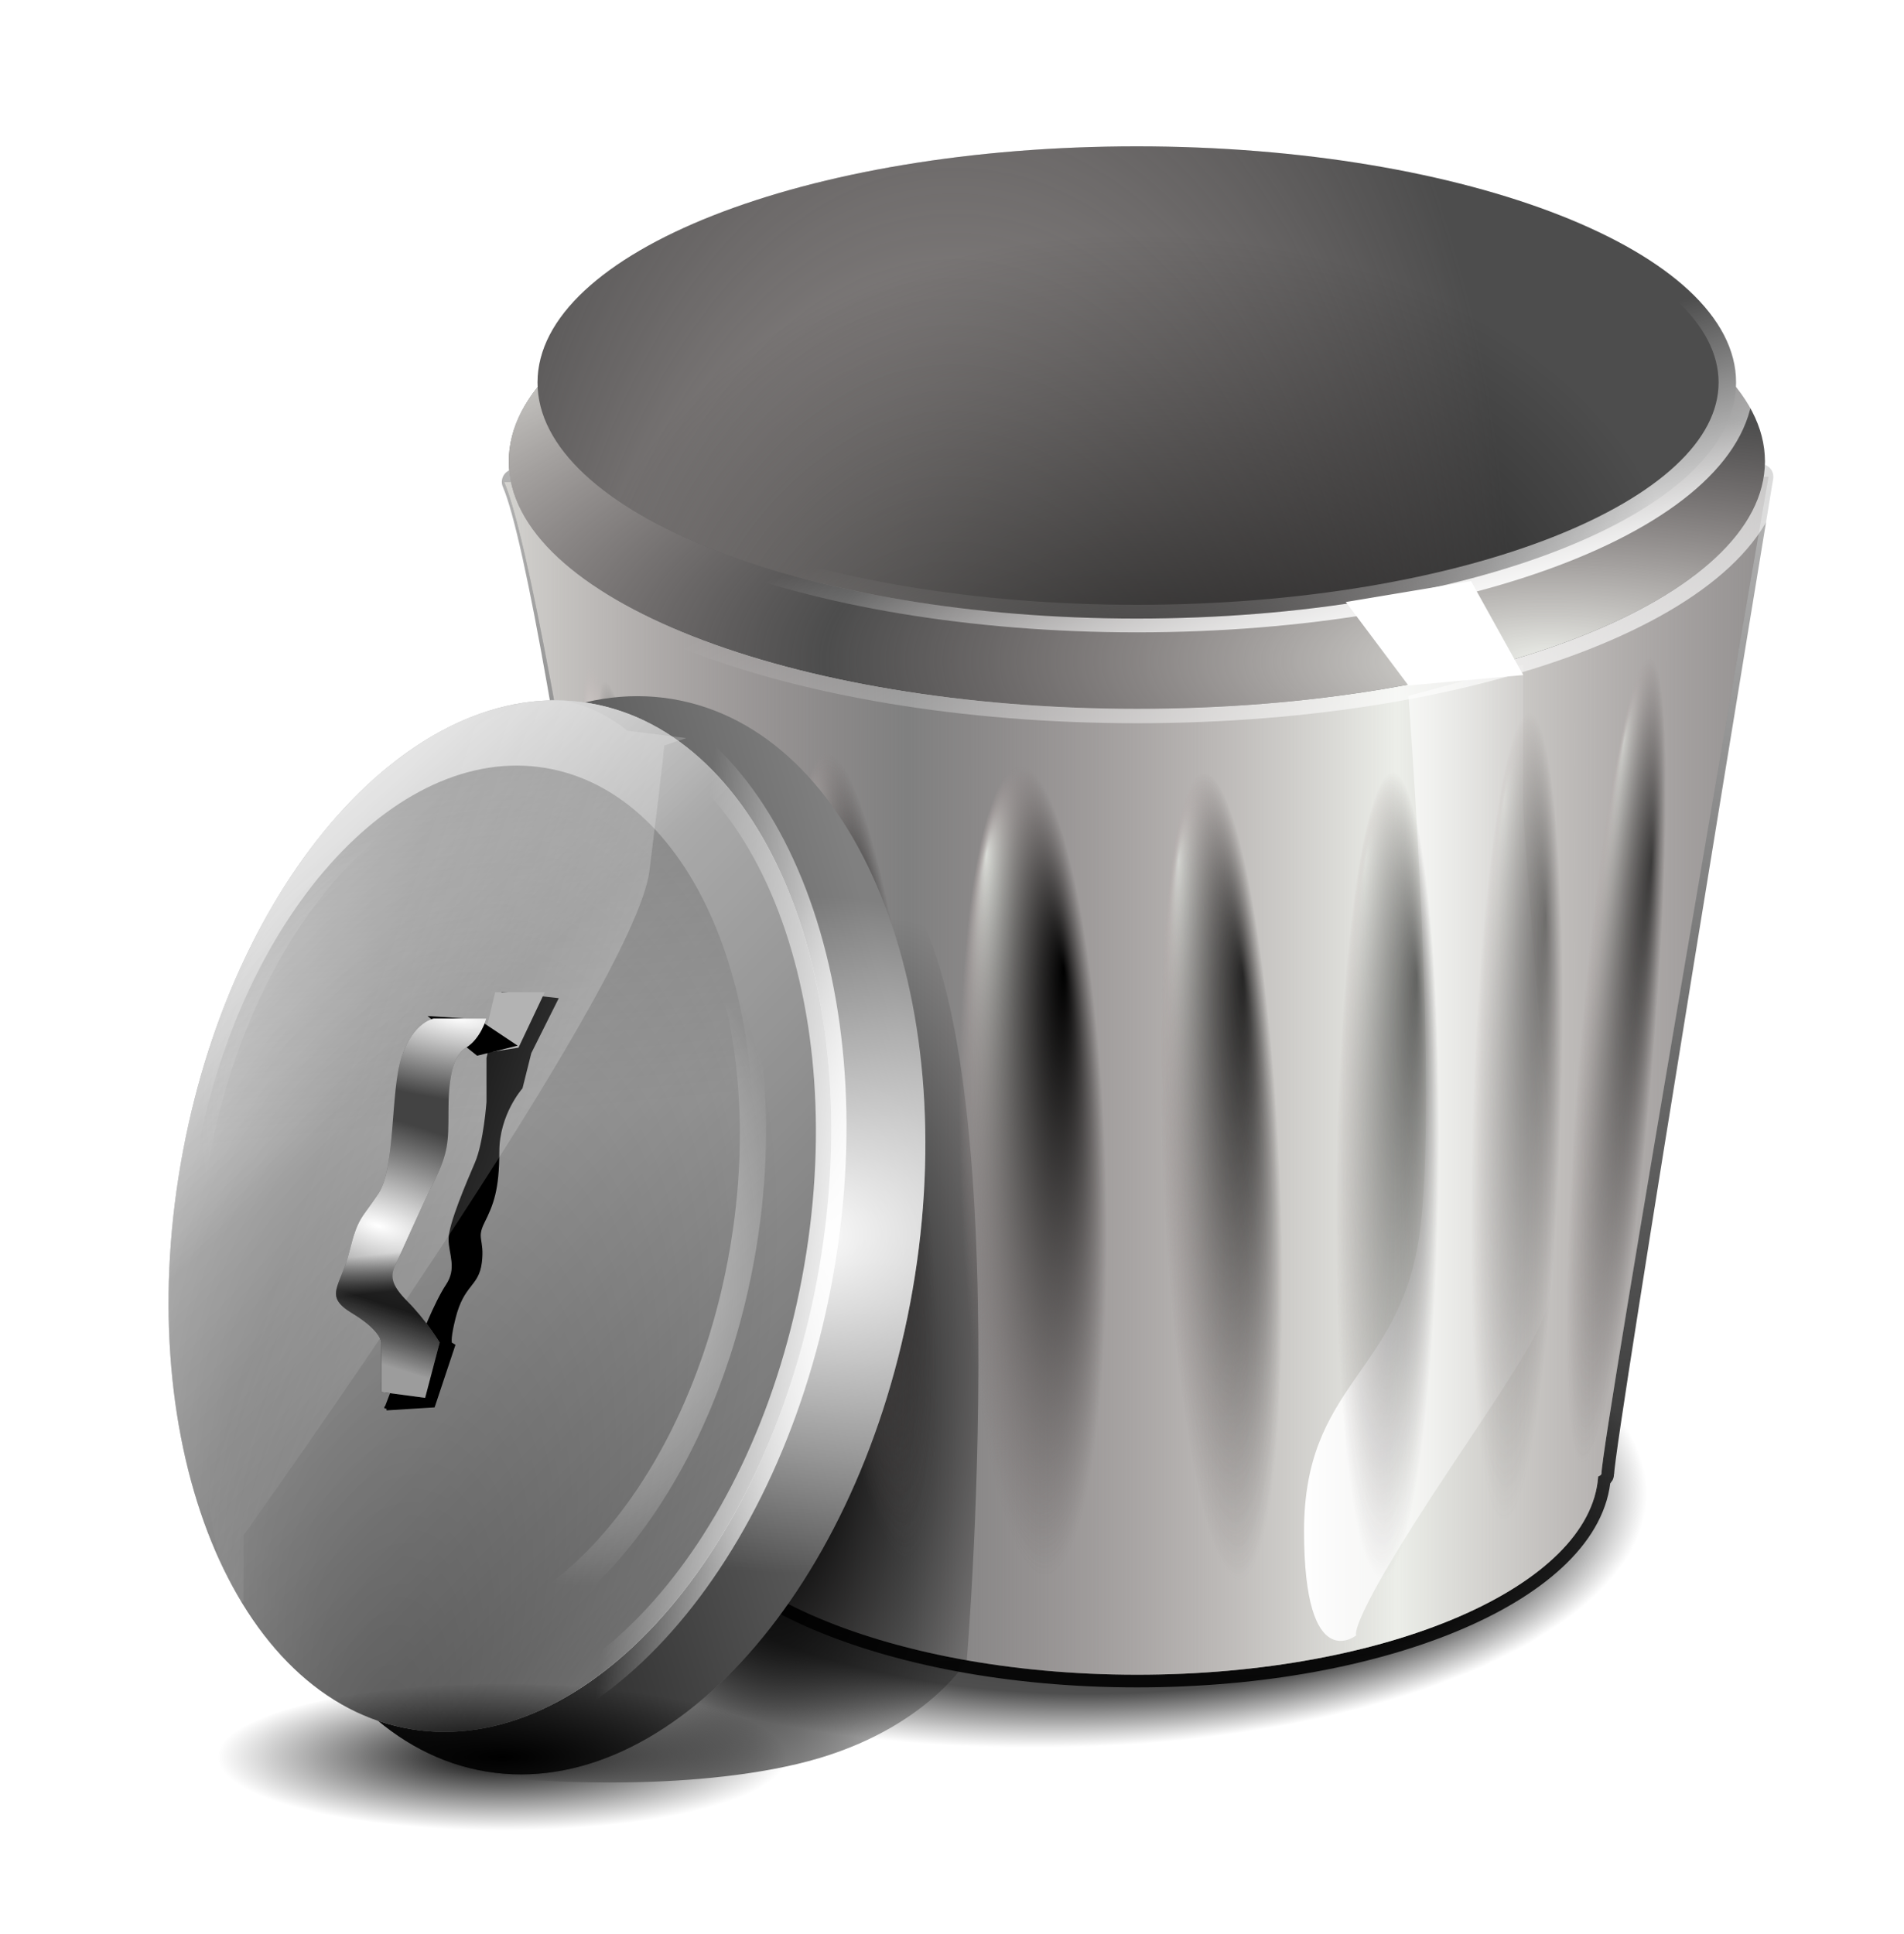 <?xml version="1.0" encoding="UTF-8" standalone="no"?>
<!-- Created with Inkscape (http://www.inkscape.org/) -->

<svg
   xmlns:dc="http://purl.org/dc/elements/1.1/"
   xmlns:cc="http://creativecommons.org/ns#"
   xmlns:rdf="http://www.w3.org/1999/02/22-rdf-syntax-ns#"
   xmlns:svg="http://www.w3.org/2000/svg"
   xmlns="http://www.w3.org/2000/svg"
   xmlns:xlink="http://www.w3.org/1999/xlink"
   xmlns:sodipodi="http://sodipodi.sourceforge.net/DTD/sodipodi-0.dtd"
   xmlns:inkscape="http://www.inkscape.org/namespaces/inkscape"
   width="521.239"
   height="529.32"
   id="svg2"
   sodipodi:version="0.32"
   inkscape:version="0.46+devel"
   sodipodi:docname="trash.svg"
   inkscape:output_extension="org.inkscape.output.svg.inkscape"
   version="1.0"
   inkscape:export-filename="/home/hrum/Pictures/openclipart/trash.png"
   inkscape:export-xdpi="29"
   inkscape:export-ydpi="29">
  <title
     id="title162">trash</title>
  <defs
     id="defs4">
    <inkscape:perspective
       sodipodi:type="inkscape:persp3d"
       inkscape:vp_x="0 : 526.18109 : 1"
       inkscape:vp_y="0 : 1000 : 0"
       inkscape:vp_z="744.09448 : 526.18109 : 1"
       inkscape:persp3d-origin="372.04724 : 350.78739 : 1"
       id="perspective160" />
    <linearGradient
       id="linearGradient3482"
       inkscape:collect="always">
      <stop
         id="stop3484"
         offset="0"
         style="stop-color:#ffffff;stop-opacity:0.751" />
      <stop
         id="stop3486"
         offset="1"
         style="stop-color:#ffffff;stop-opacity:0;" />
    </linearGradient>
    <linearGradient
       inkscape:collect="always"
       id="linearGradient3470">
      <stop
         style="stop-color:#000000;stop-opacity:1;"
         offset="0"
         id="stop3472" />
      <stop
         style="stop-color:#000000;stop-opacity:0;"
         offset="1"
         id="stop3474" />
    </linearGradient>
    <linearGradient
       inkscape:collect="always"
       id="linearGradient3438">
      <stop
         style="stop-color:#000000;stop-opacity:1;"
         offset="0"
         id="stop3440" />
      <stop
         style="stop-color:#000000;stop-opacity:0;"
         offset="1"
         id="stop3442" />
    </linearGradient>
    <linearGradient
       inkscape:collect="always"
       id="linearGradient3398">
      <stop
         style="stop-color:#000000;stop-opacity:1;"
         offset="0"
         id="stop3400" />
      <stop
         style="stop-color:#000000;stop-opacity:0;"
         offset="1"
         id="stop3402" />
    </linearGradient>
    <linearGradient
       inkscape:collect="always"
       id="linearGradient3390">
      <stop
         style="stop-color:#ffffff;stop-opacity:1;"
         offset="0"
         id="stop3392" />
      <stop
         style="stop-color:#ffffff;stop-opacity:0;"
         offset="1"
         id="stop3394" />
    </linearGradient>
    <linearGradient
       inkscape:collect="always"
       id="linearGradient3334">
      <stop
         style="stop-color:#000000;stop-opacity:1;"
         offset="0"
         id="stop3336" />
      <stop
         style="stop-color:#000000;stop-opacity:0;"
         offset="1"
         id="stop3338" />
    </linearGradient>
    <linearGradient
       id="linearGradient3308"
       inkscape:collect="always">
      <stop
         id="stop3310"
         offset="0"
         style="stop-color:#000000;stop-opacity:0.287" />
      <stop
         id="stop3312"
         offset="1"
         style="stop-color:#000000;stop-opacity:0;" />
    </linearGradient>
    <linearGradient
       inkscape:collect="always"
       id="linearGradient3274">
      <stop
         style="stop-color:#000000;stop-opacity:1;"
         offset="0"
         id="stop3276" />
      <stop
         style="stop-color:#000000;stop-opacity:0;"
         offset="1"
         id="stop3278" />
    </linearGradient>
    <linearGradient
       inkscape:collect="always"
       id="linearGradient3250">
      <stop
         style="stop-color:#000000;stop-opacity:1;"
         offset="0"
         id="stop3252" />
      <stop
         id="stop3258"
         offset="0.728"
         style="stop-color:#000000;stop-opacity:0.811" />
      <stop
         style="stop-color:#000000;stop-opacity:0;"
         offset="1"
         id="stop3254" />
    </linearGradient>
    <linearGradient
       inkscape:collect="always"
       id="linearGradient3240">
      <stop
         style="stop-color:#ffffff;stop-opacity:1;"
         offset="0"
         id="stop3242" />
      <stop
         style="stop-color:#ffffff;stop-opacity:0;"
         offset="1"
         id="stop3244" />
    </linearGradient>
    <linearGradient
       inkscape:collect="always"
       id="linearGradient3228">
      <stop
         style="stop-color:#000000;stop-opacity:1;"
         offset="0"
         id="stop3230" />
      <stop
         style="stop-color:#000000;stop-opacity:0;"
         offset="1"
         id="stop3232" />
    </linearGradient>
    <linearGradient
       inkscape:collect="always"
       id="linearGradient3137">
      <stop
         style="stop-color:#000000;stop-opacity:1;"
         offset="0"
         id="stop3139" />
      <stop
         style="stop-color:#000000;stop-opacity:0;"
         offset="1"
         id="stop3141" />
    </linearGradient>
    <linearGradient
       inkscape:collect="always"
       id="linearGradient3129">
      <stop
         style="stop-color:#ffffff;stop-opacity:1;"
         offset="0"
         id="stop3131" />
      <stop
         style="stop-color:#ffffff;stop-opacity:0;"
         offset="1"
         id="stop3133" />
    </linearGradient>
    <linearGradient
       inkscape:collect="always"
       id="linearGradient3121">
      <stop
         style="stop-color:#ffffff;stop-opacity:1;"
         offset="0"
         id="stop3123" />
      <stop
         style="stop-color:#ffffff;stop-opacity:0;"
         offset="1"
         id="stop3125" />
    </linearGradient>
    <linearGradient
       inkscape:collect="always"
       id="linearGradient2958">
      <stop
         style="stop-color:#000000;stop-opacity:1;"
         offset="0"
         id="stop2960" />
      <stop
         style="stop-color:#000000;stop-opacity:0;"
         offset="1"
         id="stop2962" />
    </linearGradient>
    <linearGradient
       id="linearGradient2898">
      <stop
         style="stop-color:#eceee9;stop-opacity:1;"
         offset="0"
         id="stop2900" />
      <stop
         style="stop-color:#c6b6b6;stop-opacity:0;"
         offset="1"
         id="stop2902" />
    </linearGradient>
    <radialGradient
       inkscape:collect="always"
       xlink:href="#linearGradient2898"
       id="radialGradient2904"
       cx="204.14"
       cy="464.341"
       fx="199.919"
       fy="598.39"
       r="171.429"
       gradientTransform="matrix(0.926,-4.6209423e-8,6.1492962e-8,1.989,45.685,-460.636)"
       gradientUnits="userSpaceOnUse" />
    <radialGradient
       inkscape:collect="always"
       xlink:href="#linearGradient2898"
       id="radialGradient2916"
       cx="398.49"
       cy="499.075"
       fx="398.49"
       fy="499.075"
       r="171.429"
       gradientTransform="matrix(1.155,0,0,0.5,-61.865,180.467)"
       gradientUnits="userSpaceOnUse"
       spreadMethod="reflect" />
    <linearGradient
       inkscape:collect="always"
       xlink:href="#linearGradient2898"
       id="linearGradient2944"
       x1="368.311"
       y1="546.772"
       x2="502.325"
       y2="546.772"
       gradientUnits="userSpaceOnUse"
       spreadMethod="reflect"
       gradientTransform="translate(119.198,32.325)" />
    <radialGradient
       inkscape:collect="always"
       xlink:href="#linearGradient2898"
       id="radialGradient2970"
       gradientUnits="userSpaceOnUse"
       gradientTransform="matrix(1,0,0,4.125,0,-1763.933)"
       cx="264.66"
       cy="564.458"
       fx="252.538"
       fy="545.357"
       r="24.244" />
    <radialGradient
       inkscape:collect="always"
       xlink:href="#linearGradient2958"
       id="radialGradient2972"
       gradientUnits="userSpaceOnUse"
       gradientTransform="matrix(1,0,0,4.125,0,-1763.933)"
       cx="264.66"
       cy="564.458"
       fx="277.077"
       fy="552.417"
       r="24.244" />
    <radialGradient
       inkscape:collect="always"
       xlink:href="#linearGradient2898"
       id="radialGradient2980"
       gradientUnits="userSpaceOnUse"
       gradientTransform="matrix(1,0,0,4.125,0,-1763.933)"
       cx="264.66"
       cy="564.458"
       fx="252.538"
       fy="545.357"
       r="24.244" />
    <radialGradient
       inkscape:collect="always"
       xlink:href="#linearGradient2958"
       id="radialGradient2982"
       gradientUnits="userSpaceOnUse"
       gradientTransform="matrix(1,0,0,4.125,0,-1763.933)"
       cx="264.66"
       cy="564.458"
       fx="277.077"
       fy="552.417"
       r="24.244" />
    <radialGradient
       inkscape:collect="always"
       xlink:href="#linearGradient2898"
       id="radialGradient2990"
       gradientUnits="userSpaceOnUse"
       gradientTransform="matrix(1,0,0,4.125,0,-1763.933)"
       cx="264.66"
       cy="564.458"
       fx="252.538"
       fy="545.357"
       r="24.244" />
    <radialGradient
       inkscape:collect="always"
       xlink:href="#linearGradient2958"
       id="radialGradient2992"
       gradientUnits="userSpaceOnUse"
       gradientTransform="matrix(1,0,0,4.125,0,-1763.933)"
       cx="264.66"
       cy="564.458"
       fx="277.077"
       fy="552.417"
       r="24.244" />
    <radialGradient
       inkscape:collect="always"
       xlink:href="#linearGradient2898"
       id="radialGradient3000"
       gradientUnits="userSpaceOnUse"
       gradientTransform="matrix(1,0,0,4.125,0,-1763.933)"
       cx="264.66"
       cy="564.458"
       fx="252.538"
       fy="545.357"
       r="24.244" />
    <radialGradient
       inkscape:collect="always"
       xlink:href="#linearGradient2958"
       id="radialGradient3002"
       gradientUnits="userSpaceOnUse"
       gradientTransform="matrix(1,0,0,4.125,0,-1763.933)"
       cx="264.66"
       cy="564.458"
       fx="277.077"
       fy="552.417"
       r="24.244" />
    <radialGradient
       inkscape:collect="always"
       xlink:href="#linearGradient2898"
       id="radialGradient3010"
       gradientUnits="userSpaceOnUse"
       gradientTransform="matrix(1,0,0,4.125,0,-1763.933)"
       cx="264.66"
       cy="564.458"
       fx="252.538"
       fy="545.357"
       r="24.244" />
    <radialGradient
       inkscape:collect="always"
       xlink:href="#linearGradient2958"
       id="radialGradient3012"
       gradientUnits="userSpaceOnUse"
       gradientTransform="matrix(1,0,0,4.125,0,-1763.933)"
       cx="264.66"
       cy="564.458"
       fx="277.077"
       fy="552.417"
       r="24.244" />
    <radialGradient
       inkscape:collect="always"
       xlink:href="#linearGradient2898"
       id="radialGradient3086"
       gradientUnits="userSpaceOnUse"
       gradientTransform="matrix(1,0,0,4.125,0,-1763.933)"
       cx="264.66"
       cy="564.458"
       fx="252.538"
       fy="545.357"
       r="24.244" />
    <radialGradient
       inkscape:collect="always"
       xlink:href="#linearGradient2958"
       id="radialGradient3088"
       gradientUnits="userSpaceOnUse"
       gradientTransform="matrix(1,0,0,4.125,0,-1763.933)"
       cx="264.66"
       cy="564.458"
       fx="277.077"
       fy="552.417"
       r="24.244" />
    <radialGradient
       inkscape:collect="always"
       xlink:href="#linearGradient2898"
       id="radialGradient3090"
       gradientUnits="userSpaceOnUse"
       gradientTransform="matrix(1,0,0,4.125,0,-1763.933)"
       cx="264.66"
       cy="564.458"
       fx="252.538"
       fy="545.357"
       r="24.244" />
    <radialGradient
       inkscape:collect="always"
       xlink:href="#linearGradient2958"
       id="radialGradient3092"
       gradientUnits="userSpaceOnUse"
       gradientTransform="matrix(1,0,0,4.125,0,-1763.933)"
       cx="264.66"
       cy="564.458"
       fx="277.077"
       fy="552.417"
       r="24.244" />
    <linearGradient
       inkscape:collect="always"
       xlink:href="#linearGradient3121"
       id="linearGradient3127"
       x1="396.953"
       y1="442.709"
       x2="365.059"
       y2="360.934"
       gradientUnits="userSpaceOnUse" />
    <linearGradient
       inkscape:collect="always"
       xlink:href="#linearGradient3129"
       id="linearGradient3135"
       x1="449.626"
       y1="486.284"
       x2="349.367"
       y2="314.886"
       gradientUnits="userSpaceOnUse" />
    <linearGradient
       inkscape:collect="always"
       xlink:href="#linearGradient3137"
       id="linearGradient3143"
       x1="356.76"
       y1="756.884"
       x2="368.414"
       y2="205.34"
       gradientUnits="userSpaceOnUse"
       gradientTransform="translate(119.198,32.325)" />
    <radialGradient
       inkscape:collect="always"
       xlink:href="#linearGradient2898"
       id="radialGradient3196"
       gradientUnits="userSpaceOnUse"
       gradientTransform="matrix(1,0,0,4.125,0,-1763.933)"
       cx="264.66"
       cy="564.458"
       fx="252.538"
       fy="545.357"
       r="24.244" />
    <radialGradient
       inkscape:collect="always"
       xlink:href="#linearGradient2958"
       id="radialGradient3198"
       gradientUnits="userSpaceOnUse"
       gradientTransform="matrix(1,0,0,4.125,0,-1763.933)"
       cx="264.66"
       cy="564.458"
       fx="277.077"
       fy="552.417"
       r="24.244" />
    <radialGradient
       inkscape:collect="always"
       xlink:href="#linearGradient3228"
       id="radialGradient3234"
       cx="285.714"
       cy="532.362"
       fx="292.744"
       fy="648.239"
       r="171.429"
       gradientTransform="matrix(0.913,2.7805358e-8,0,0.816,24.844,12.107)"
       gradientUnits="userSpaceOnUse" />
    <linearGradient
       inkscape:collect="always"
       xlink:href="#linearGradient3240"
       id="linearGradient3246"
       x1="342.857"
       y1="551.689"
       x2="411.429"
       y2="551.689"
       gradientUnits="userSpaceOnUse"
       gradientTransform="translate(119.198,32.325)" />
    <radialGradient
       inkscape:collect="always"
       xlink:href="#linearGradient3250"
       id="radialGradient3256"
       cx="284.863"
       cy="667.494"
       fx="343.452"
       fy="706.104"
       r="173.746"
       gradientTransform="matrix(1,0,0,0.366,0,423.005)"
       gradientUnits="userSpaceOnUse" />
    <linearGradient
       inkscape:collect="always"
       xlink:href="#linearGradient3274"
       id="linearGradient3272"
       x1="312.565"
       y1="728.258"
       x2="500.297"
       y2="590.708"
       gradientUnits="userSpaceOnUse" />
    <radialGradient
       inkscape:collect="always"
       xlink:href="#linearGradient3240"
       id="radialGradient3286"
       cx="400.02"
       cy="588.425"
       fx="400.02"
       fy="588.425"
       r="107.076"
       gradientTransform="matrix(0.172,0.708,-1.475,0.218,1268.111,213.42)"
       gradientUnits="userSpaceOnUse" />
    <linearGradient
       inkscape:collect="always"
       xlink:href="#linearGradient3274"
       id="linearGradient3296"
       x1="738.841"
       y1="935.024"
       x2="300.947"
       y2="534.756"
       gradientUnits="userSpaceOnUse" />
    <linearGradient
       inkscape:collect="always"
       xlink:href="#linearGradient3121"
       id="linearGradient3300"
       gradientUnits="userSpaceOnUse"
       x1="393.427"
       y1="410.528"
       x2="476.029"
       y2="498.666" />
    <radialGradient
       inkscape:collect="always"
       xlink:href="#linearGradient3308"
       id="radialGradient3304"
       cx="388.668"
       cy="655.158"
       fx="394.225"
       fy="754.89"
       r="107.076"
       gradientTransform="matrix(1,0,0,1.16,0,-101.867)"
       gradientUnits="userSpaceOnUse" />
    <linearGradient
       inkscape:collect="always"
       xlink:href="#linearGradient3129"
       id="linearGradient3322"
       x1="519.142"
       y1="639.38"
       x2="452.309"
       y2="645.062"
       gradientUnits="userSpaceOnUse" />
    <radialGradient
       inkscape:collect="always"
       xlink:href="#linearGradient3334"
       id="radialGradient3340"
       cx="196.998"
       cy="623.3"
       fx="196.998"
       fy="623.3"
       r="69.277"
       gradientTransform="matrix(0.98,0.2,-0.467,2.287,419.63,-785.857)"
       gradientUnits="userSpaceOnUse" />
    <filter
       inkscape:collect="always"
       id="filter3382"
       color-interpolation-filters="sRGB">
      <feGaussianBlur
         inkscape:collect="always"
         stdDeviation="2.156"
         id="feGaussianBlur3384" />
    </filter>
    <radialGradient
       inkscape:collect="always"
       xlink:href="#linearGradient3390"
       id="radialGradient3396"
       cx="401.509"
       cy="662.972"
       fx="401.509"
       fy="662.972"
       r="112.076"
       gradientTransform="matrix(0.822,-0.42,0.794,0.793,-439.664,275.579)"
       gradientUnits="userSpaceOnUse" />
    <linearGradient
       inkscape:collect="always"
       xlink:href="#linearGradient3398"
       id="linearGradient3404"
       x1="415.924"
       y1="170.46"
       x2="508.944"
       y2="585.604"
       gradientUnits="userSpaceOnUse" />
    <linearGradient
       inkscape:collect="always"
       xlink:href="#linearGradient3390"
       id="linearGradient3416"
       x1="353.553"
       y1="625.841"
       x2="78.792"
       y2="532.907"
       gradientUnits="userSpaceOnUse"
       gradientTransform="translate(119.198,32.325)" />
    <radialGradient
       inkscape:collect="always"
       xlink:href="#linearGradient3438"
       id="radialGradient3444"
       cx="210.112"
       cy="721.032"
       fx="210.112"
       fy="721.032"
       r="54.548"
       gradientTransform="matrix(1,0,0,0.259,0,534.098)"
       gradientUnits="userSpaceOnUse" />
    <radialGradient
       inkscape:collect="always"
       xlink:href="#linearGradient3240"
       id="radialGradient3456"
       cx="154.014"
       cy="570.196"
       fx="154.014"
       fy="570.196"
       r="18.408"
       gradientTransform="matrix(0.442,-1.519,3.842,1.119,-2050.228,199.924)"
       gradientUnits="userSpaceOnUse" />
    <radialGradient
       inkscape:collect="always"
       xlink:href="#linearGradient3240"
       id="radialGradient3466"
       gradientUnits="userSpaceOnUse"
       gradientTransform="matrix(0.182,-1.215,3.958,0.592,-2066.162,442.311)"
       cx="192.249"
       cy="571.408"
       fx="192.249"
       fy="571.408"
       r="18.408" />
    <linearGradient
       inkscape:collect="always"
       xlink:href="#linearGradient3470"
       id="linearGradient3476"
       x1="159.613"
       y1="600.219"
       x2="158.571"
       y2="590.934"
       gradientUnits="userSpaceOnUse"
       gradientTransform="matrix(1.118,0,0,1.118,24.142,-48.056)" />
    <linearGradient
       inkscape:collect="always"
       xlink:href="#linearGradient3482"
       id="linearGradient3480"
       gradientUnits="userSpaceOnUse"
       x1="168.735"
       y1="618.076"
       x2="173.021"
       y2="604.505"
       gradientTransform="matrix(1.118,0,0,1.118,24.142,-48.056)" />
    <filter
       inkscape:collect="always"
       id="filter3534"
       color-interpolation-filters="sRGB">
      <feGaussianBlur
         inkscape:collect="always"
         stdDeviation="1.37"
         id="feGaussianBlur3536" />
    </filter>
  </defs>
  <sodipodi:namedview
     id="base"
     pagecolor="#ffffff"
     bordercolor="#666666"
     borderopacity="1.0"
     gridtolerance="10000"
     guidetolerance="10"
     objecttolerance="10"
     inkscape:pageopacity="0.0"
     inkscape:pageshadow="2"
     inkscape:zoom="0.7"
     inkscape:cx="232.89597"
     inkscape:cy="237.45225"
     inkscape:document-units="px"
     inkscape:current-layer="layer1"
     showgrid="false"
     showguides="true"
     inkscape:guide-bbox="true"
     inkscape:window-width="1053"
     inkscape:window-height="815"
     inkscape:window-x="163"
     inkscape:window-y="208" />
  <g
     inkscape:label="Layer 1"
     inkscape:groupmode="layer"
     id="layer1"
     transform="translate(-105.056,-268.484)">
    <rect
       style="opacity:0.751;fill:none;stroke:none;stroke-width:10;marker:none;visibility:visible;display:inline;overflow:visible;enable-background:accumulate"
       id="rect3538"
       width="521.239"
       height="529.32"
       x="105.056"
       y="268.484"
       inkscape:export-filename="C:\Documents and Settings\kostia.VVCDC\trash.png"
       inkscape:export-xdpi="31.965542"
       inkscape:export-ydpi="31.965542" />
    <path
       sodipodi:type="arc"
       style="opacity:0.854;fill:url(#radialGradient3256);fill-opacity:1;fill-rule:evenodd;stroke:none;stroke-width:10;marker:none;visibility:visible;display:inline;overflow:visible;enable-background:accumulate"
       id="path3248"
       sodipodi:cx="284.86301"
       sodipodi:cy="667.49408"
       sodipodi:rx="173.74623"
       sodipodi:ry="63.63961"
       d="m 458.609,667.494 c 0,35.147 -77.789,63.64 -173.746,63.64 -95.957,0 -173.746,-28.492 -173.746,-63.64 0,-35.147 77.789,-63.64 173.746,-63.64 95.957,0 173.746,28.492 173.746,63.64 z"
       transform="matrix(0.968,0,0,1.095,112.079,-53.469)" />
    <path
       style="fill:#ffffff;fill-opacity:1;fill-rule:evenodd;stroke:url(#linearGradient3143);stroke-width:6.94;stroke-linecap:butt;stroke-linejoin:round;stroke-miterlimit:4;stroke-opacity:1;stroke-dasharray:none;stroke-dashoffset:0;marker:none;visibility:visible;display:inline;overflow:visible;enable-background:accumulate"
       d="m 587.055,398.981 -341.146,1.406 c 12.932,29.809 43.885,269.803 44.133,270.094 -0.002,0.126 0,0.249 0,0.375 0,30.926 56.592,56.031 126.312,56.031 68.394,0 124.122,-24.137 126.219,-54.25 0.586,-0.252 0.906,-0.517 0.906,-0.812 0,-8.571 43.576,-272.844 43.576,-272.844 z"
       id="path2314"
       sodipodi:nodetypes="cccsscsc" />
    <path
       sodipodi:nodetypes="cccsscsc"
       id="path2918"
       d="m 589.198,398.981 -346.146,1.406 c 12.932,29.809 46.742,269.803 46.99,270.094 -0.002,0.126 0,0.249 0,0.375 0,30.926 56.592,56.031 126.312,56.031 68.394,0 124.122,-24.137 126.219,-54.25 0.586,-0.252 0.906,-0.517 0.906,-0.812 0,-8.571 45.719,-272.844 45.719,-272.844 z"
       style="fill:#808080;fill-opacity:1;fill-rule:evenodd;stroke:none;stroke-width:6.94;marker:none;visibility:visible;display:inline;overflow:visible;enable-background:accumulate" />
    <path
       style="fill:url(#linearGradient2944);fill-opacity:1;fill-rule:evenodd;stroke:none;stroke-width:6.94;marker:none;visibility:visible;display:inline;overflow:visible;enable-background:accumulate"
       d="m 589.198,398.981 -346.146,1.406 c 12.932,29.809 46.742,269.803 46.99,270.094 -0.002,0.126 0,0.249 0,0.375 0,30.926 56.592,56.031 126.312,56.031 68.394,0 124.122,-24.137 126.219,-54.25 0.586,-0.252 0.906,-0.517 0.906,-0.812 0,-8.571 45.719,-272.844 45.719,-272.844 z"
       id="path2936"
       sodipodi:nodetypes="cccsscsc" />
    <path
       style="fill:url(#radialGradient3340);fill-opacity:1;fill-rule:evenodd;stroke:none;filter:url(#filter3382)"
       d="m 246.477,755.377 c 0,0 42.426,4.041 76.772,-4.041 34.345,-8.081 46.467,-28.284 46.467,-28.284 0,0 16.162,-191.929 -24.244,-218.193 -40.406,-26.264 -64.65,12.122 -80.812,44.447 -16.162,32.325 -30.305,80.812 -30.305,94.954 0,14.142 6.061,44.447 6.061,54.548 0,10.102 2.02,54.548 6.061,56.569 z"
       id="path3332" />
    <path
       transform="matrix(1.003,0,0,0.79,129.711,109.642)"
       d="m 457.143,360.934 c 0,47.339 -76.751,85.714 -171.429,85.714 -94.677,0 -171.429,-38.376 -171.429,-85.714 0,-47.339 76.751,-85.714 171.429,-85.714 94.677,0 171.429,38.376 171.429,85.714 z"
       sodipodi:ry="85.714287"
       sodipodi:rx="171.42857"
       sodipodi:cy="360.93362"
       sodipodi:cx="285.71429"
       id="path2312"
       style="fill:#ffffff;fill-opacity:1;fill-rule:evenodd;stroke:url(#linearGradient3135);stroke-width:10;stroke-linecap:butt;stroke-linejoin:round;stroke-miterlimit:4;stroke-opacity:1;stroke-dasharray:none;stroke-dashoffset:0;marker:none;visibility:visible;display:inline;overflow:visible;enable-background:accumulate"
       sodipodi:type="arc" />
    <path
       sodipodi:type="arc"
       style="fill:#4d4d4d;fill-opacity:1;fill-rule:evenodd;stroke:none;stroke-width:10;marker:none;visibility:visible;display:inline;overflow:visible;enable-background:accumulate"
       id="path2906"
       sodipodi:cx="285.71429"
       sodipodi:cy="360.93362"
       sodipodi:rx="171.42857"
       sodipodi:ry="85.714287"
       d="m 457.143,360.934 c 0,47.339 -76.751,85.714 -171.429,85.714 -94.677,0 -171.429,-38.376 -171.429,-85.714 0,-47.339 76.751,-85.714 171.429,-85.714 94.677,0 171.429,38.376 171.429,85.714 z"
       transform="matrix(1.003,0,0,0.79,129.711,109.642)" />
    <path
       transform="matrix(1.003,0,0,0.79,129.711,109.642)"
       d="m 457.143,360.934 c 0,47.339 -76.751,85.714 -171.429,85.714 -94.677,0 -171.429,-38.376 -171.429,-85.714 0,-47.339 76.751,-85.714 171.429,-85.714 94.677,0 171.429,38.376 171.429,85.714 z"
       sodipodi:ry="85.714287"
       sodipodi:rx="171.42857"
       sodipodi:cy="360.93362"
       sodipodi:cx="285.71429"
       id="path2908"
       style="fill:url(#radialGradient2916);fill-opacity:1;fill-rule:evenodd;stroke:none;stroke-width:10;marker:none;visibility:visible;display:inline;overflow:visible;enable-background:accumulate"
       sodipodi:type="arc" />
    <path
       sodipodi:type="arc"
       style="fill:#4d4d4d;fill-opacity:1;fill-rule:evenodd;stroke:url(#linearGradient3127);stroke-width:10;stroke-linecap:butt;stroke-linejoin:round;stroke-miterlimit:4;stroke-opacity:1;stroke-dasharray:none;stroke-dashoffset:0;marker:none;visibility:visible;display:inline;overflow:visible;enable-background:accumulate"
       id="path2310"
       sodipodi:cx="285.71429"
       sodipodi:cy="360.93362"
       sodipodi:rx="171.42857"
       sodipodi:ry="85.714287"
       d="m 457.143,360.934 c 0,47.339 -76.751,85.714 -171.429,85.714 -94.677,0 -171.429,-38.376 -171.429,-85.714 0,-47.339 76.751,-85.714 171.429,-85.714 94.677,0 171.429,38.376 171.429,85.714 z"
       transform="matrix(0.957,0,0,0.754,142.84,101.025)" />
    <path
       transform="matrix(0.957,0,0,0.754,142.84,101.025)"
       d="m 457.143,360.934 c 0,47.339 -76.751,85.714 -171.429,85.714 -94.677,0 -171.429,-38.376 -171.429,-85.714 0,-47.339 76.751,-85.714 171.429,-85.714 94.677,0 171.429,38.376 171.429,85.714 z"
       sodipodi:ry="85.714287"
       sodipodi:rx="171.42857"
       sodipodi:cy="360.93362"
       sodipodi:cx="285.71429"
       id="path2319"
       style="fill:url(#radialGradient2904);fill-opacity:1;fill-rule:evenodd;stroke:none;stroke-width:10;marker:none;visibility:visible;display:inline;overflow:visible;enable-background:accumulate"
       sodipodi:type="arc" />
    <g
       style="opacity:0.654"
       id="g3054"
       transform="matrix(0.372,-0.069,0.181,0.983,-57.015,-14.547)" />
    <path
       style="fill:url(#linearGradient3246);fill-opacity:1;fill-rule:evenodd;stroke:none"
       d="m 490.627,458.973 c 0,0 8.571,111.429 2.857,148.571 -5.714,37.143 -31.429,40 -31.429,80 0,40 14.286,28.571 14.286,28.571 0,0 -2.857,-2.857 25.714,-45.714 28.571,-42.857 28.571,-42.857 28.571,-62.857 0,-20 -8.571,-105.714 -8.571,-120 0,-14.286 0,-37.143 0,-37.143 l -31.429,8.571 z"
       id="path3238" />
    <g
       id="g3200"
       transform="matrix(0.972,-0.008,0.008,0.972,124.656,46.272)">
      <g
         transform="matrix(0.744,-0.017,0.023,1,52.199,0.412)"
         id="g2966">
        <path
           sodipodi:type="arc"
           style="fill:url(#radialGradient2970);fill-opacity:1;fill-rule:evenodd;stroke:none;stroke-width:10;marker:none;visibility:visible;display:inline;overflow:visible;enable-background:accumulate"
           id="path2946"
           sodipodi:cx="264.65997"
           sodipodi:cy="564.4585"
           sodipodi:rx="24.243662"
           sodipodi:ry="100.0051"
           d="m 288.904,564.458 c 0,55.231 -10.854,100.005 -24.244,100.005 -13.389,0 -24.244,-44.774 -24.244,-100.005 0,-55.231 10.854,-100.005 24.244,-100.005 13.389,0 24.244,44.774 24.244,100.005 z"
           transform="matrix(1.139,0,0,1.139,-31.371,-78.144)" />
        <path
           transform="matrix(1.139,0,0,1.139,-31.371,-78.144)"
           d="m 288.904,564.458 c 0,55.231 -10.854,100.005 -24.244,100.005 -13.389,0 -24.244,-44.774 -24.244,-100.005 0,-55.231 10.854,-100.005 24.244,-100.005 13.389,0 24.244,44.774 24.244,100.005 z"
           sodipodi:ry="100.0051"
           sodipodi:rx="24.243662"
           sodipodi:cy="564.4585"
           sodipodi:cx="264.65997"
           id="path2956"
           style="fill:url(#radialGradient2972);fill-opacity:1;fill-rule:evenodd;stroke:none;stroke-width:10;marker:none;visibility:visible;display:inline;overflow:visible;enable-background:accumulate"
           sodipodi:type="arc" />
      </g>
      <g
         style="opacity:0.654"
         id="g2974"
         transform="matrix(0.376,0.035,-0.092,0.996,380.98,-41.345)">
        <path
           transform="matrix(1.139,0,0,1.139,-31.371,-78.144)"
           d="m 288.904,564.458 c 0,55.231 -10.854,100.005 -24.244,100.005 -13.389,0 -24.244,-44.774 -24.244,-100.005 0,-55.231 10.854,-100.005 24.244,-100.005 13.389,0 24.244,44.774 24.244,100.005 z"
           sodipodi:ry="100.0051"
           sodipodi:rx="24.243662"
           sodipodi:cy="564.4585"
           sodipodi:cx="264.65997"
           id="path2976"
           style="fill:url(#radialGradient2980);fill-opacity:1;fill-rule:evenodd;stroke:none;stroke-width:10;marker:none;visibility:visible;display:inline;overflow:visible;enable-background:accumulate"
           sodipodi:type="arc" />
        <path
           sodipodi:type="arc"
           style="fill:url(#radialGradient2982);fill-opacity:1;fill-rule:evenodd;stroke:none;stroke-width:10;marker:none;visibility:visible;display:inline;overflow:visible;enable-background:accumulate"
           id="path2978"
           sodipodi:cx="264.65997"
           sodipodi:cy="564.4585"
           sodipodi:rx="24.243662"
           sodipodi:ry="100.0051"
           d="m 288.904,564.458 c 0,55.231 -10.854,100.005 -24.244,100.005 -13.389,0 -24.244,-44.774 -24.244,-100.005 0,-55.231 10.854,-100.005 24.244,-100.005 13.389,0 24.244,44.774 24.244,100.005 z"
           transform="matrix(1.139,0,0,1.139,-31.371,-78.144)" />
      </g>
      <g
         style="opacity:0.573"
         id="g2984"
         transform="matrix(0.524,0.012,-0.022,1,236.867,-5.001)">
        <path
           transform="matrix(1.139,0,0,1.139,-31.371,-78.144)"
           d="m 288.904,564.458 c 0,55.231 -10.854,100.005 -24.244,100.005 -13.389,0 -24.244,-44.774 -24.244,-100.005 0,-55.231 10.854,-100.005 24.244,-100.005 13.389,0 24.244,44.774 24.244,100.005 z"
           sodipodi:ry="100.0051"
           sodipodi:rx="24.243662"
           sodipodi:cy="564.4585"
           sodipodi:cx="264.65997"
           id="path2986"
           style="fill:url(#radialGradient2990);fill-opacity:1;fill-rule:evenodd;stroke:none;stroke-width:10;marker:none;visibility:visible;display:inline;overflow:visible;enable-background:accumulate"
           sodipodi:type="arc" />
        <path
           sodipodi:type="arc"
           style="fill:url(#radialGradient2992);fill-opacity:1;fill-rule:evenodd;stroke:none;stroke-width:10;marker:none;visibility:visible;display:inline;overflow:visible;enable-background:accumulate"
           id="path2988"
           sodipodi:cx="264.65997"
           sodipodi:cy="564.4585"
           sodipodi:rx="24.243662"
           sodipodi:ry="100.0051"
           d="m 288.904,564.458 c 0,55.231 -10.854,100.005 -24.244,100.005 -13.389,0 -24.244,-44.774 -24.244,-100.005 0,-55.231 10.854,-100.005 24.244,-100.005 13.389,0 24.244,44.774 24.244,100.005 z"
           transform="matrix(1.139,0,0,1.139,-31.371,-78.144)" />
      </g>
      <g
         style="opacity:0.805"
         transform="matrix(0.597,-0.021,0.035,0.999,138.231,4.064)"
         id="g2994">
        <path
           sodipodi:type="arc"
           style="fill:url(#radialGradient3000);fill-opacity:1;fill-rule:evenodd;stroke:none;stroke-width:10;marker:none;visibility:visible;display:inline;overflow:visible;enable-background:accumulate"
           id="path2996"
           sodipodi:cx="264.65997"
           sodipodi:cy="564.4585"
           sodipodi:rx="24.243662"
           sodipodi:ry="100.0051"
           d="m 288.904,564.458 c 0,55.231 -10.854,100.005 -24.244,100.005 -13.389,0 -24.244,-44.774 -24.244,-100.005 0,-55.231 10.854,-100.005 24.244,-100.005 13.389,0 24.244,44.774 24.244,100.005 z"
           transform="matrix(1.139,0,0,1.139,-31.371,-78.144)" />
        <path
           transform="matrix(1.139,0,0,1.139,-31.371,-78.144)"
           d="m 288.904,564.458 c 0,55.231 -10.854,100.005 -24.244,100.005 -13.389,0 -24.244,-44.774 -24.244,-100.005 0,-55.231 10.854,-100.005 24.244,-100.005 13.389,0 24.244,44.774 24.244,100.005 z"
           sodipodi:ry="100.0051"
           sodipodi:rx="24.243662"
           sodipodi:cy="564.4585"
           sodipodi:cx="264.65997"
           id="path2998"
           style="fill:url(#radialGradient3002);fill-opacity:1;fill-rule:evenodd;stroke:none;stroke-width:10;marker:none;visibility:visible;display:inline;overflow:visible;enable-background:accumulate"
           sodipodi:type="arc" />
      </g>
      <g
         style="opacity:0.432"
         id="g3004"
         transform="matrix(0.451,0.018,-0.04,0.999,303.277,-22.616)">
        <path
           transform="matrix(1.139,0,0,1.139,-31.371,-78.144)"
           d="m 288.904,564.458 c 0,55.231 -10.854,100.005 -24.244,100.005 -13.389,0 -24.244,-44.774 -24.244,-100.005 0,-55.231 10.854,-100.005 24.244,-100.005 13.389,0 24.244,44.774 24.244,100.005 z"
           sodipodi:ry="100.0051"
           sodipodi:rx="24.243662"
           sodipodi:cy="564.4585"
           sodipodi:cx="264.65997"
           id="path3006"
           style="fill:url(#radialGradient3010);fill-opacity:1;fill-rule:evenodd;stroke:none;stroke-width:10;marker:none;visibility:visible;display:inline;overflow:visible;enable-background:accumulate"
           sodipodi:type="arc" />
        <path
           sodipodi:type="arc"
           style="fill:url(#radialGradient3012);fill-opacity:1;fill-rule:evenodd;stroke:none;stroke-width:10;marker:none;visibility:visible;display:inline;overflow:visible;enable-background:accumulate"
           id="path3008"
           sodipodi:cx="264.65997"
           sodipodi:cy="564.4585"
           sodipodi:rx="24.243662"
           sodipodi:ry="100.0051"
           d="m 288.904,564.458 c 0,55.231 -10.854,100.005 -24.244,100.005 -13.389,0 -24.244,-44.774 -24.244,-100.005 0,-55.231 10.854,-100.005 24.244,-100.005 13.389,0 24.244,44.774 24.244,100.005 z"
           transform="matrix(1.139,0,0,1.139,-31.371,-78.144)" />
      </g>
      <g
         transform="matrix(0.804,0,0,1,31.514,4.286)"
         id="g3188">
        <path
           transform="matrix(0.423,-0.078,0.207,1.12,-69.993,-86.387)"
           d="m 288.904,564.458 c 0,55.231 -10.854,100.005 -24.244,100.005 -13.389,0 -24.244,-44.774 -24.244,-100.005 0,-55.231 10.854,-100.005 24.244,-100.005 13.389,0 24.244,44.774 24.244,100.005 z"
           sodipodi:ry="100.0051"
           sodipodi:rx="24.243662"
           sodipodi:cy="564.4585"
           sodipodi:cx="264.65997"
           id="path3056"
           style="fill:url(#radialGradient3196);fill-opacity:1;fill-rule:evenodd;stroke:none;stroke-width:10;marker:none;visibility:visible;display:inline;overflow:visible;enable-background:accumulate"
           sodipodi:type="arc" />
        <path
           sodipodi:type="arc"
           style="fill:url(#radialGradient3198);fill-opacity:1;fill-rule:evenodd;stroke:none;stroke-width:10;marker:none;visibility:visible;display:inline;overflow:visible;enable-background:accumulate"
           id="path3058"
           sodipodi:cx="264.65997"
           sodipodi:cy="564.4585"
           sodipodi:rx="24.243662"
           sodipodi:ry="100.0051"
           d="m 288.904,564.458 c 0,55.231 -10.854,100.005 -24.244,100.005 -13.389,0 -24.244,-44.774 -24.244,-100.005 0,-55.231 10.854,-100.005 24.244,-100.005 13.389,0 24.244,44.774 24.244,100.005 z"
           transform="matrix(0.423,-0.078,0.207,1.12,-64.993,-82.101)" />
      </g>
      <g
         id="g3066"
         transform="matrix(0.595,-0.055,0.092,0.996,6.707,8.079)"
         style="opacity:0.805">
        <path
           transform="matrix(1.139,0,0,1.139,-31.371,-78.144)"
           d="m 288.904,564.458 c 0,55.231 -10.854,100.005 -24.244,100.005 -13.389,0 -24.244,-44.774 -24.244,-100.005 0,-55.231 10.854,-100.005 24.244,-100.005 13.389,0 24.244,44.774 24.244,100.005 z"
           sodipodi:ry="100.0051"
           sodipodi:rx="24.243662"
           sodipodi:cy="564.4585"
           sodipodi:cx="264.65997"
           id="path3068"
           style="fill:url(#radialGradient3086);fill-opacity:1;fill-rule:evenodd;stroke:none;stroke-width:10;marker:none;visibility:visible;display:inline;overflow:visible;enable-background:accumulate"
           sodipodi:type="arc" />
        <path
           sodipodi:type="arc"
           style="fill:url(#radialGradient3088);fill-opacity:1;fill-rule:evenodd;stroke:none;stroke-width:10;marker:none;visibility:visible;display:inline;overflow:visible;enable-background:accumulate"
           id="path3070"
           sodipodi:cx="264.65997"
           sodipodi:cy="564.4585"
           sodipodi:rx="24.243662"
           sodipodi:ry="100.0051"
           d="m 288.904,564.458 c 0,55.231 -10.854,100.005 -24.244,100.005 -13.389,0 -24.244,-44.774 -24.244,-100.005 0,-55.231 10.854,-100.005 24.244,-100.005 13.389,0 24.244,44.774 24.244,100.005 z"
           transform="matrix(1.139,0,0,1.139,-31.371,-78.144)" />
      </g>
      <g
         transform="matrix(0.447,-0.064,0.142,0.99,-15.116,2.395)"
         id="g3072"
         style="opacity:0.432">
        <path
           sodipodi:type="arc"
           style="fill:url(#radialGradient3090);fill-opacity:1;fill-rule:evenodd;stroke:none;stroke-width:10;marker:none;visibility:visible;display:inline;overflow:visible;enable-background:accumulate"
           id="path3074"
           sodipodi:cx="264.65997"
           sodipodi:cy="564.4585"
           sodipodi:rx="24.243662"
           sodipodi:ry="100.0051"
           d="m 288.904,564.458 c 0,55.231 -10.854,100.005 -24.244,100.005 -13.389,0 -24.244,-44.774 -24.244,-100.005 0,-55.231 10.854,-100.005 24.244,-100.005 13.389,0 24.244,44.774 24.244,100.005 z"
           transform="matrix(1.139,0,0,1.139,-31.371,-78.144)" />
        <path
           transform="matrix(1.139,0,0,1.139,-31.371,-78.144)"
           d="m 288.904,564.458 c 0,55.231 -10.854,100.005 -24.244,100.005 -13.389,0 -24.244,-44.774 -24.244,-100.005 0,-55.231 10.854,-100.005 24.244,-100.005 13.389,0 24.244,44.774 24.244,100.005 z"
           sodipodi:ry="100.0051"
           sodipodi:rx="24.243662"
           sodipodi:cy="564.4585"
           sodipodi:cx="264.65997"
           id="path3076"
           style="fill:url(#radialGradient3092);fill-opacity:1;fill-rule:evenodd;stroke:none;stroke-width:10;marker:none;visibility:visible;display:inline;overflow:visible;enable-background:accumulate"
           sodipodi:type="arc" />
      </g>
    </g>
    <path
       sodipodi:type="arc"
       style="fill:url(#radialGradient3234);fill-opacity:1;fill-rule:evenodd;stroke:none;stroke-width:10;marker:none;visibility:visible;display:inline;overflow:visible;enable-background:accumulate"
       id="path3226"
       sodipodi:cx="285.71429"
       sodipodi:cy="360.93362"
       sodipodi:rx="171.42857"
       sodipodi:ry="85.714287"
       d="m 457.143,360.934 c 0,47.339 -76.751,85.714 -171.429,85.714 -94.677,0 -171.429,-38.376 -171.429,-85.714 0,-47.339 76.751,-85.714 171.429,-85.714 94.677,0 171.429,38.376 171.429,85.714 z"
       transform="matrix(0.957,0,0,0.754,142.84,101.025)" />
    <path
       style="fill:#ffffff;fill-rule:evenodd;stroke:none"
       d="m 473.484,433.258 17.143,22.857 31.429,-2.857 -14.286,-25.714 -34.286,5.714 z"
       id="path3236" />
    <path
       sodipodi:type="arc"
       style="fill:#808080;fill-opacity:1;fill-rule:evenodd;stroke:none;stroke-width:10;marker:none;visibility:visible;display:inline;overflow:visible;enable-background:accumulate"
       id="path3260"
       sodipodi:cx="400.02042"
       sodipodi:cy="635.16919"
       sodipodi:rx="107.07617"
       sodipodi:ry="124.24876"
       d="m 507.097,635.169 c 0,68.621 -47.94,124.249 -107.076,124.249 -59.137,0 -107.076,-55.628 -107.076,-124.249 0,-68.621 47.94,-124.249 107.076,-124.249 59.137,0 107.076,55.628 107.076,124.249 z"
       transform="matrix(0.846,0.174,-0.223,1.178,66.857,-211.227)" />
    <path
       transform="matrix(0.846,0.174,-0.223,1.178,66.857,-211.227)"
       d="m 507.097,635.169 c 0,68.621 -47.94,124.249 -107.076,124.249 -59.137,0 -107.076,-55.628 -107.076,-124.249 0,-68.621 47.94,-124.249 107.076,-124.249 59.137,0 107.076,55.628 107.076,124.249 z"
       sodipodi:ry="124.24876"
       sodipodi:rx="107.07617"
       sodipodi:cy="635.16919"
       sodipodi:cx="400.02042"
       id="path3264"
       style="fill:url(#linearGradient3272);fill-opacity:1;fill-rule:evenodd;stroke:none;stroke-width:10;marker:none;visibility:visible;display:inline;overflow:visible;enable-background:accumulate"
       sodipodi:type="arc" />
    <path
       transform="matrix(0.81,0.167,-0.213,1.127,53.18,-181.283)"
       d="m 507.097,635.169 c 0,68.621 -47.94,124.249 -107.076,124.249 -59.137,0 -107.076,-55.628 -107.076,-124.249 0,-68.621 47.94,-124.249 107.076,-124.249 59.137,0 107.076,55.628 107.076,124.249 z"
       sodipodi:ry="124.24876"
       sodipodi:rx="107.07617"
       sodipodi:cy="635.16919"
       sodipodi:cx="400.02042"
       id="path3262"
       style="fill:#cccccc;fill-opacity:1;fill-rule:evenodd;stroke:none;stroke-width:10;marker:none;visibility:visible;display:inline;overflow:visible;enable-background:accumulate"
       sodipodi:type="arc" />
    <path
       sodipodi:type="arc"
       style="fill:url(#radialGradient3286);fill-opacity:1;fill-rule:evenodd;stroke:none;stroke-width:10;marker:none;visibility:visible;display:inline;overflow:visible;enable-background:accumulate"
       id="path3282"
       sodipodi:cx="400.02042"
       sodipodi:cy="635.16919"
       sodipodi:rx="107.07617"
       sodipodi:ry="124.24876"
       d="m 507.097,635.169 c 0,68.621 -47.94,124.249 -107.076,124.249 -59.137,0 -107.076,-55.628 -107.076,-124.249 0,-68.621 47.94,-124.249 107.076,-124.249 59.137,0 107.076,55.628 107.076,124.249 z"
       transform="matrix(0.846,0.174,-0.223,1.178,66.857,-211.227)" />
    <path
       sodipodi:type="arc"
       style="fill:#cccccc;fill-opacity:1;fill-rule:evenodd;stroke:none;stroke-width:10;marker:none;visibility:visible;display:inline;overflow:visible;enable-background:accumulate"
       id="path3280"
       sodipodi:cx="400.02042"
       sodipodi:cy="635.16919"
       sodipodi:rx="107.07617"
       sodipodi:ry="124.24876"
       d="m 507.097,635.169 c 0,68.621 -47.94,124.249 -107.076,124.249 -59.137,0 -107.076,-55.628 -107.076,-124.249 0,-68.621 47.94,-124.249 107.076,-124.249 59.137,0 107.076,55.628 107.076,124.249 z"
       transform="matrix(0.81,0.167,-0.213,1.127,53.18,-181.283)" />
    <path
       transform="matrix(0.81,0.167,-0.213,1.127,53.18,-181.283)"
       d="m 507.097,635.169 c 0,68.621 -47.94,124.249 -107.076,124.249 -59.137,0 -107.076,-55.628 -107.076,-124.249 0,-68.621 47.94,-124.249 107.076,-124.249 59.137,0 107.076,55.628 107.076,124.249 z"
       sodipodi:ry="124.24876"
       sodipodi:rx="107.07617"
       sodipodi:cy="635.16919"
       sodipodi:cx="400.02042"
       id="path3288"
       style="fill:url(#linearGradient3296);fill-opacity:1;fill-rule:evenodd;stroke:none;stroke-width:10;marker:none;visibility:visible;display:inline;overflow:visible;enable-background:accumulate"
       sodipodi:type="arc" />
    <path
       sodipodi:type="arc"
       style="fill:url(#linearGradient3300);fill-opacity:1;fill-rule:evenodd;stroke:none;stroke-width:10;marker:none;visibility:visible;display:inline;overflow:visible;enable-background:accumulate"
       id="path3298"
       sodipodi:cx="400.02042"
       sodipodi:cy="635.16919"
       sodipodi:rx="107.07617"
       sodipodi:ry="124.24876"
       d="m 507.097,635.169 c 0,68.621 -47.94,124.249 -107.076,124.249 -59.137,0 -107.076,-55.628 -107.076,-124.249 0,-68.621 47.94,-124.249 107.076,-124.249 59.137,0 107.076,55.628 107.076,124.249 z"
       transform="matrix(0.81,0.167,-0.213,1.127,53.18,-181.283)" />
    <path
       transform="matrix(0.81,0.167,-0.213,1.127,53.18,-181.283)"
       d="m 507.097,635.169 c 0,68.621 -47.94,124.249 -107.076,124.249 -59.137,0 -107.076,-55.628 -107.076,-124.249 0,-68.621 47.94,-124.249 107.076,-124.249 59.137,0 107.076,55.628 107.076,124.249 z"
       sodipodi:ry="124.24876"
       sodipodi:rx="107.07617"
       sodipodi:cy="635.16919"
       sodipodi:cx="400.02042"
       id="path3302"
       style="fill:url(#radialGradient3304);fill-opacity:1;fill-rule:evenodd;stroke:none;stroke-width:10;marker:none;visibility:visible;display:inline;overflow:visible;enable-background:accumulate"
       sodipodi:type="arc" />
    <path
       sodipodi:type="arc"
       style="fill:none;stroke:url(#linearGradient3322);stroke-width:10;stroke-linecap:butt;stroke-linejoin:round;stroke-miterlimit:4;stroke-opacity:1;stroke-dasharray:none;stroke-dashoffset:0;marker:none;visibility:visible;display:inline;overflow:visible;enable-background:accumulate"
       id="path3314"
       sodipodi:cx="400.02042"
       sodipodi:cy="635.16919"
       sodipodi:rx="107.07617"
       sodipodi:ry="124.24876"
       d="m 507.097,635.169 c 0,68.621 -47.94,124.249 -107.076,124.249 -59.137,0 -107.076,-55.628 -107.076,-124.249 0,-68.621 47.94,-124.249 107.076,-124.249 59.137,0 107.076,55.628 107.076,124.249 z"
       transform="matrix(0.81,0.167,-0.213,1.127,53.18,-181.283)" />
    <path
       sodipodi:type="arc"
       style="fill:url(#linearGradient3404);fill-opacity:1;fill-rule:evenodd;stroke:url(#radialGradient3396);stroke-width:10;stroke-linecap:butt;stroke-linejoin:round;stroke-miterlimit:4;stroke-opacity:1;stroke-dasharray:none;stroke-dashoffset:0;marker:none;visibility:visible;display:inline;overflow:visible;enable-background:accumulate"
       id="path3386"
       sodipodi:cx="400.02042"
       sodipodi:cy="635.16919"
       sodipodi:rx="107.07617"
       sodipodi:ry="124.24876"
       d="m 507.097,635.169 c 0,68.621 -47.94,124.249 -107.076,124.249 -59.137,0 -107.076,-55.628 -107.076,-124.249 0,-68.621 47.94,-124.249 107.076,-124.249 59.137,0 107.076,55.628 107.076,124.249 z"
       transform="matrix(0.694,0.143,-0.183,0.965,72.074,-71.216)" />
    <path
       style="fill:#000000;fill-rule:evenodd;stroke:#000000;stroke-width:1px;stroke-linecap:butt;stroke-linejoin:miter;stroke-opacity:1;filter:url(#filter3534)"
       d="m 167,627.934 11.429,-0.714 5,-15 c 0,0 -2.143,2.143 0,-6.429 2.143,-8.571 5.714,-7.857 6.429,-13.571 0.714,-5.714 -1.429,-5.714 0.714,-10 2.143,-4.286 3.571,-7.857 3.571,-17.143 0,-9.286 5.714,-15.714 5.714,-15.714 L 202,540.791 208.429,527.934 195.571,526.505 192,542.219 l 0,10.714 c 0,0 -0.714,10 -2.857,15 -2.143,5 -6.429,15 -6.429,18.571 0,3.571 2.143,7.143 -0.714,11.429 -2.857,4.286 -6.429,13.571 -6.429,13.571 l -5,7.143 L 167,627.934 z"
       id="path3492"
       transform="matrix(1.118,0,0,1.118,24.142,-48.056)" />
    <path
       style="fill:url(#linearGradient3416);fill-opacity:1;fill-rule:evenodd;stroke:none"
       d="m 171.726,706.89 0,-18.183 c 0,0 107.076,-149.503 111.117,-181.827 4.041,-32.325 4.041,-34.345 4.041,-34.345 l 6.061,-2.02 -16.162,-2.02 c 0,0 -16.162,-14.142 -32.325,-6.061 -16.162,8.081 -52.528,26.264 -60.609,54.548 -8.081,28.284 -16.162,70.711 -16.162,90.914 0,20.203 -8.081,40.406 -8.081,40.406 0,0 2.02,56.569 12.122,58.589 z"
       id="path3408" />
    <path
       sodipodi:type="arc"
       style="fill:url(#radialGradient3444);fill-opacity:1;fill-rule:evenodd;stroke:none;stroke-width:10;marker:none;visibility:visible;display:inline;overflow:visible;enable-background:accumulate"
       id="path3436"
       sodipodi:cx="210.11172"
       sodipodi:cy="721.03217"
       sodipodi:rx="54.548237"
       sodipodi:ry="14.142136"
       d="m 264.66,721.032 c 0,7.81 -24.422,14.142 -54.548,14.142 -30.126,0 -54.548,-6.332 -54.548,-14.142 0,-7.81 24.422,-14.142 54.548,-14.142 30.126,0 54.548,6.332 54.548,14.142 z"
       transform="matrix(1.429,0,0,1.429,-57.723,-280.73)" />
    <path
       style="fill:#b3b3b3;fill-rule:evenodd;stroke:none"
       d="m 246.995,555.252 7.189,-15.176 -13.579,0 -3.994,16.774 10.384,-1.598 z"
       id="path3490" />
    <path
       style="fill:#000000;fill-rule:evenodd;stroke:#000000;stroke-width:1.118px;stroke-linecap:butt;stroke-linejoin:miter;stroke-opacity:1"
       d="m 235.813,548.063 9.585,6.39 -9.585,2.396 -11.981,-9.585 11.981,0.799 z"
       id="path3488" />
    <path
       style="fill:#434343;fill-opacity:1;fill-rule:evenodd;stroke:none"
       d="m 223.831,547.265 c 0,0 -5.591,0.799 -8.786,10.384 -3.195,9.585 -1.598,30.353 -6.39,37.542 -4.793,7.189 -5.591,6.39 -7.988,15.975 -2.396,9.585 -7.189,11.981 0.799,16.774 7.988,4.793 7.988,7.988 7.988,7.988 l 0,13.579 11.981,1.598 3.994,-15.176 c 0,0 -3.994,-6.39 -8.786,-11.183 -4.793,-4.793 -4.793,-7.189 -3.195,-10.384 1.598,-3.195 6.39,-14.378 10.384,-22.365 3.994,-7.988 3.994,-11.183 3.994,-19.17 0,-7.988 0.799,-15.176 4.793,-17.573 3.994,-2.396 5.591,-7.988 5.591,-7.988 l -14.378,0 z"
       id="path3446" />
    <path
       id="path3448"
       d="m 223.831,547.265 c 0,0 -5.591,0.799 -8.786,10.384 -3.195,9.585 -1.598,30.353 -6.39,37.542 -4.793,7.189 -5.591,6.39 -7.988,15.975 -2.396,9.585 -7.189,11.981 0.799,16.774 7.988,4.793 7.988,7.988 7.988,7.988 l 0,13.579 11.981,1.598 3.994,-15.176 c 0,0 -3.994,-6.39 -8.786,-11.183 -4.793,-4.793 -4.793,-7.189 -3.195,-10.384 1.598,-3.195 6.39,-14.378 10.384,-22.365 3.994,-7.988 3.994,-11.183 3.994,-19.17 0,-7.988 0.799,-15.176 4.793,-17.573 3.994,-2.396 5.591,-7.988 5.591,-7.988 l -14.378,0 z"
       style="fill:url(#radialGradient3456);fill-opacity:1;fill-rule:evenodd;stroke:none" />
    <path
       style="fill:url(#radialGradient3466);fill-opacity:1;fill-rule:evenodd;stroke:none"
       d="m 223.831,547.265 c 0,0 -5.591,0.799 -8.786,10.384 -3.195,9.585 -1.598,30.353 -6.39,37.542 -4.793,7.189 -5.591,6.39 -7.988,15.975 -2.396,9.585 -7.189,11.981 0.799,16.774 7.988,4.793 7.988,7.988 7.988,7.988 l 0,13.579 11.981,1.598 3.994,-15.176 c 0,0 -3.994,-6.39 -8.786,-11.183 -4.793,-4.793 -4.793,-7.189 -3.195,-10.384 1.598,-3.195 6.39,-14.378 10.384,-22.365 3.994,-7.988 3.994,-11.183 3.994,-19.17 0,-7.988 0.799,-15.176 4.793,-17.573 3.994,-2.396 5.591,-7.988 5.591,-7.988 l -14.378,0 z"
       id="path3464" />
    <path
       id="path3468"
       d="m 223.831,547.265 c 0,0 -5.591,0.799 -8.786,10.384 -3.195,9.585 -1.598,30.353 -6.39,37.542 -4.793,7.189 -5.591,6.39 -7.988,15.975 -2.396,9.585 -7.189,11.981 0.799,16.774 7.988,4.793 7.988,7.988 7.988,7.988 l 0,13.579 11.981,1.598 3.994,-15.176 c 0,0 -3.994,-6.39 -8.786,-11.183 -4.793,-4.793 -4.793,-7.189 -3.195,-10.384 1.598,-3.195 6.39,-14.378 10.384,-22.365 3.994,-7.988 3.994,-11.183 3.994,-19.17 0,-7.988 0.799,-15.176 4.793,-17.573 3.994,-2.396 5.591,-7.988 5.591,-7.988 l -14.378,0 z"
       style="opacity:0.785;fill:url(#linearGradient3476);fill-opacity:1;fill-rule:evenodd;stroke:none" />
    <path
       style="opacity:0.785;fill:url(#linearGradient3480);fill-opacity:1;fill-rule:evenodd;stroke:none"
       d="m 223.831,547.265 c 0,0 -5.591,0.799 -8.786,10.384 -3.195,9.585 -1.598,30.353 -6.39,37.542 -4.793,7.189 -5.591,6.39 -7.988,15.975 -2.396,9.585 -7.189,11.981 0.799,16.774 7.988,4.793 7.988,7.988 7.988,7.988 l 0,13.579 11.981,1.598 3.994,-15.176 c 0,0 -3.994,-6.39 -8.786,-11.183 -4.793,-4.793 -4.793,-7.189 -3.195,-10.384 1.598,-3.195 6.39,-14.378 10.384,-22.365 3.994,-7.988 3.994,-11.183 3.994,-19.17 0,-7.988 0.799,-15.176 4.793,-17.573 3.994,-2.396 5.591,-7.988 5.591,-7.988 l -14.378,0 z"
       id="path3478" />
  </g>
</svg>
